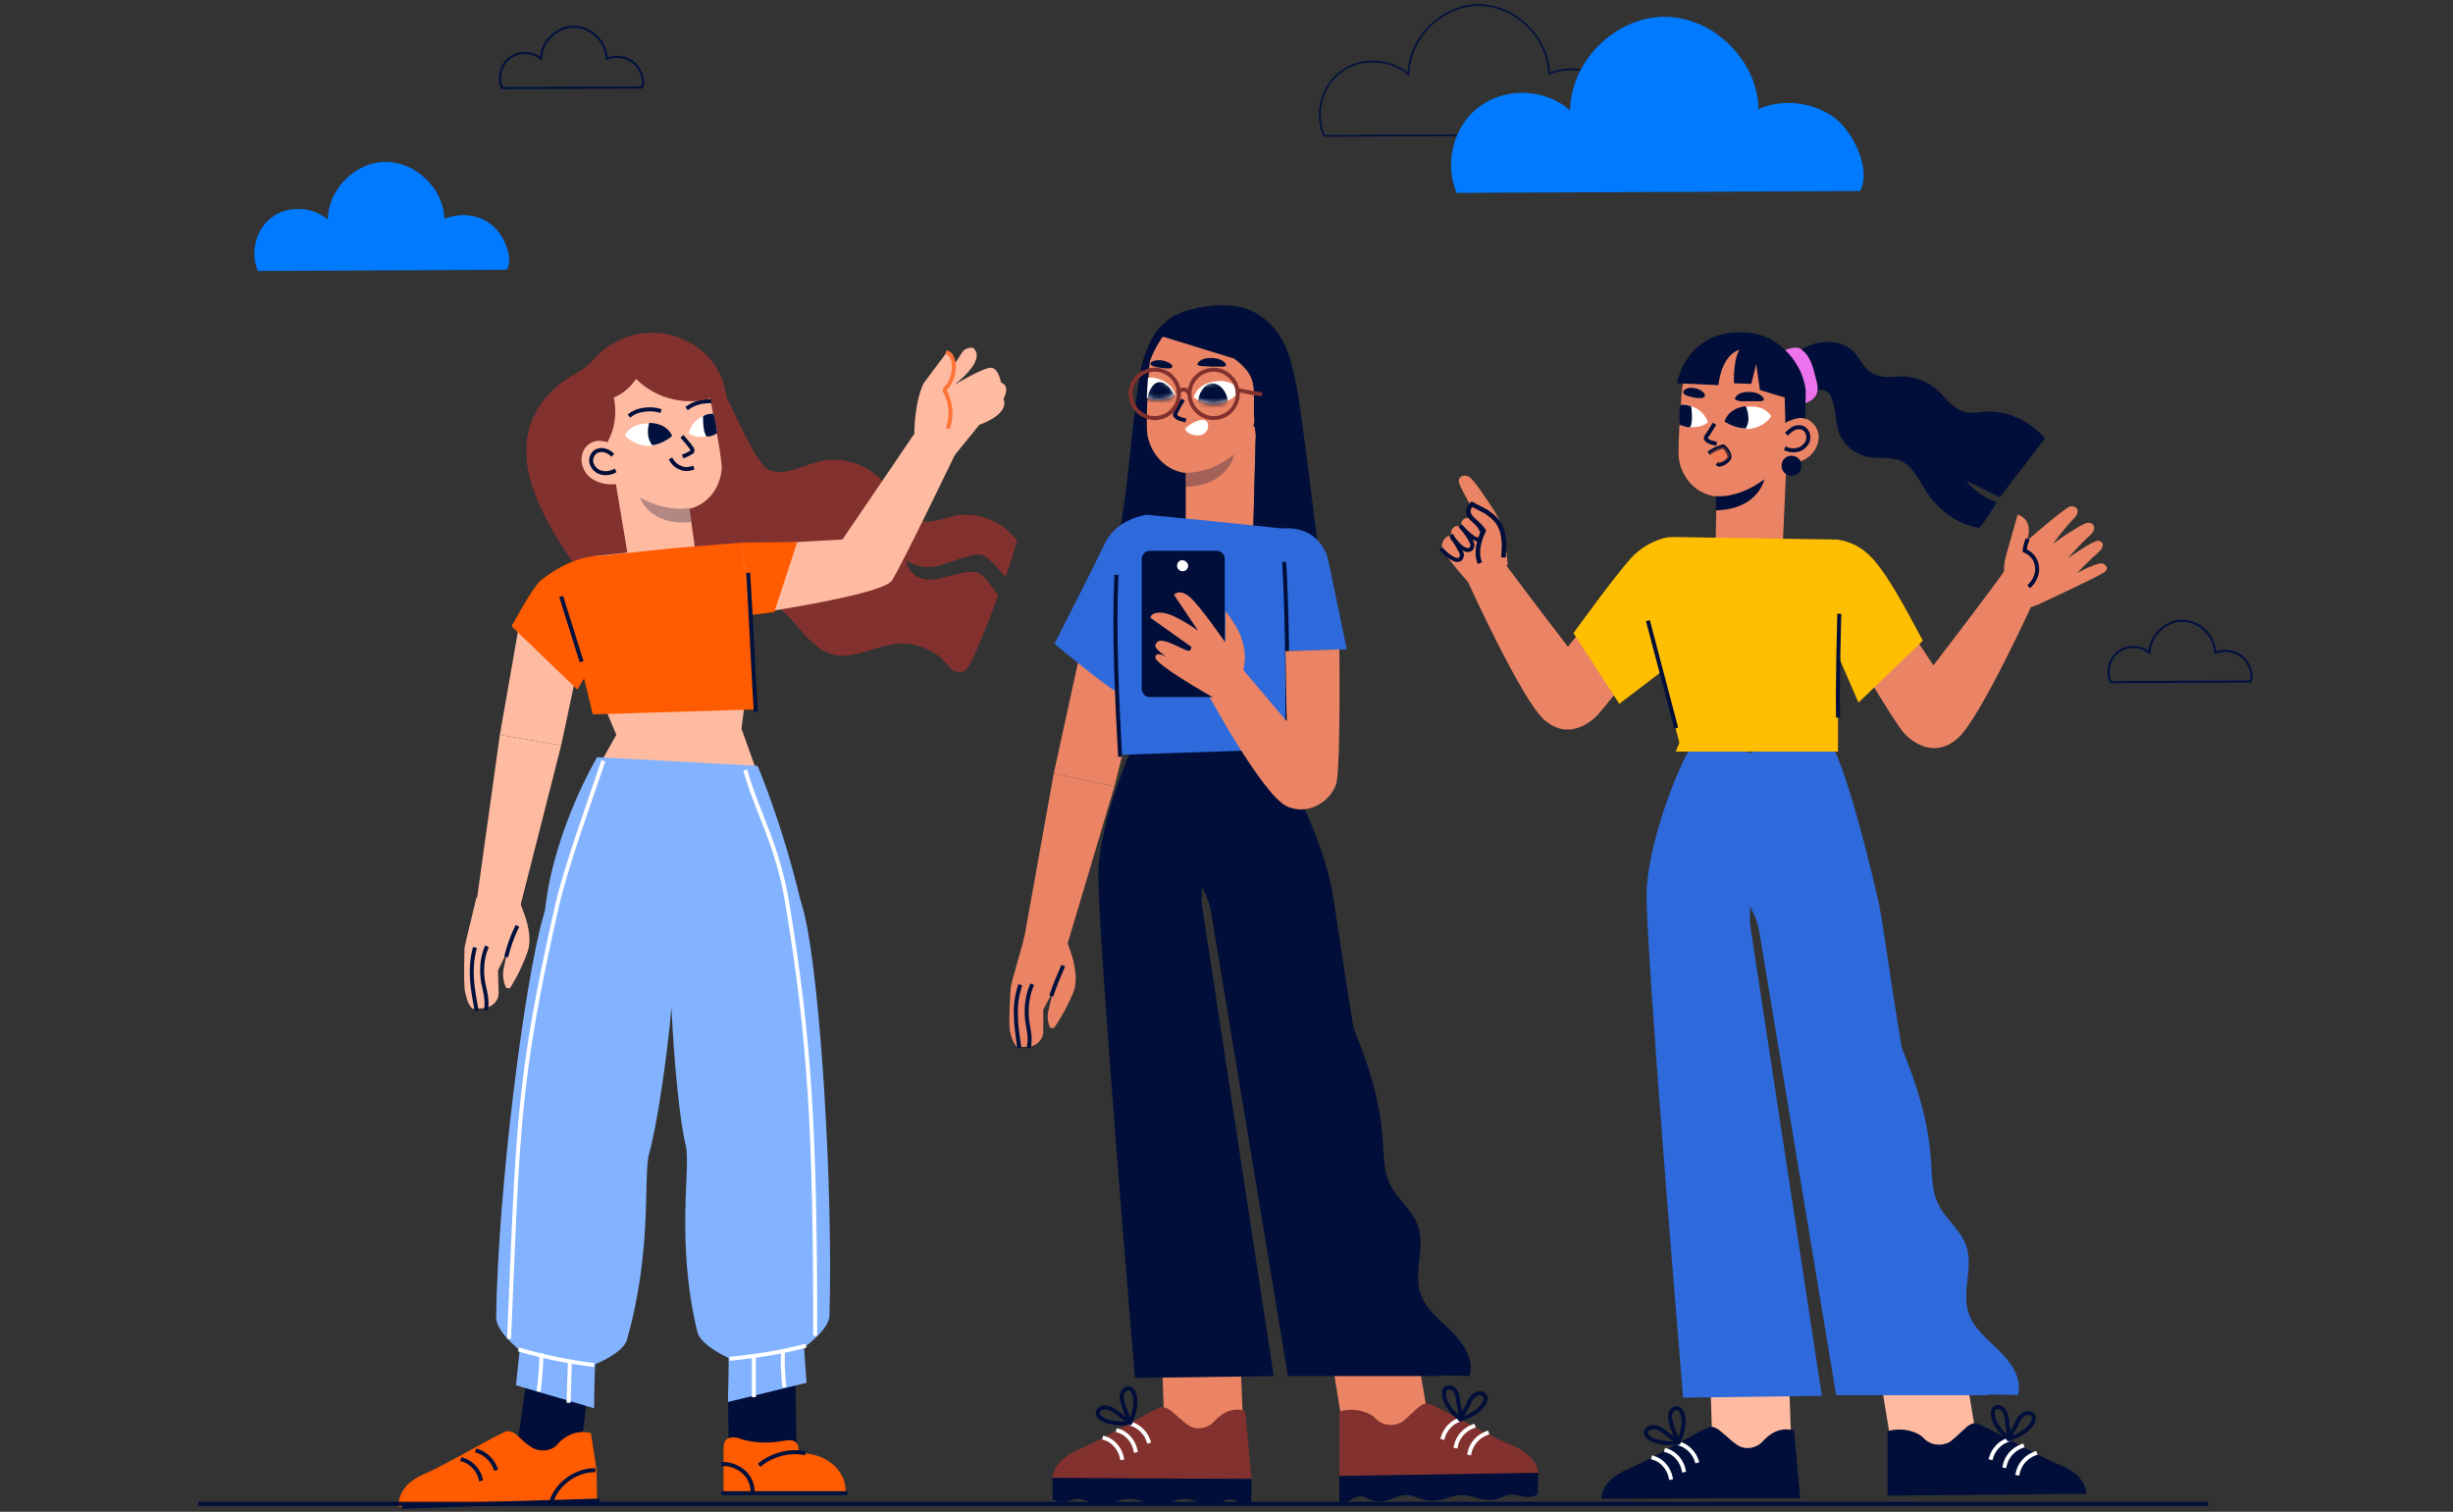 <svg width="490" height="302" viewBox="0 0 490 302" fill="none" xmlns="http://www.w3.org/2000/svg">
<rect x="0" y="0" width="490" height="302" fill="#333333" stroke="none"/>
<path d="M264.507 27.135C262.526 22.676 264.012 17.102 267.972 14.254C271.808 11.405 277.749 11.652 281.337 14.873C281.461 7.565 288.02 1 295.322 1C302.624 1 309.307 7.441 309.43 14.749C312.896 13.263 317.227 13.634 320.321 15.74C323.415 17.846 326.261 23.791 324.405 26.888L264.507 27.135Z" stroke="#00113E" stroke-width="0.337" stroke-miterlimit="10" stroke-linecap="round" stroke-linejoin="round"/>
<path d="M421.579 136.261C420.712 134.155 421.331 131.554 423.188 130.191C425.044 128.829 427.767 128.953 429.375 130.439C429.375 127.095 432.469 123.998 435.935 123.998C439.276 123.998 442.494 126.971 442.494 130.439C444.103 129.696 446.083 129.944 447.568 130.934C449.053 131.925 450.29 134.65 449.548 136.137L421.579 136.261Z" stroke="#00113E" stroke-width="0.422" stroke-miterlimit="10" stroke-linecap="round" stroke-linejoin="round"/>
<path d="M100.271 17.599C99.404 15.493 100.023 12.892 101.879 11.529C103.736 10.167 106.458 10.29 108.067 11.777C108.067 8.433 111.161 5.336 114.626 5.336C117.968 5.336 121.186 8.309 121.186 11.777C122.794 11.034 124.775 11.281 126.26 12.272C127.745 13.263 128.982 15.988 128.24 17.475L100.271 17.599Z" stroke="#00113E" stroke-width="0.422" stroke-miterlimit="10" stroke-linecap="round" stroke-linejoin="round"/>
<path d="M290.991 38.532C288.392 32.587 290.372 24.907 295.694 21.191C300.891 17.352 308.812 17.723 313.638 22.058C313.762 12.273 322.549 3.479 332.326 3.355C342.102 3.231 351.137 12.025 351.26 21.811C355.963 19.705 361.656 20.324 365.988 23.173C370.195 26.022 373.908 33.949 371.557 38.161L290.991 38.532Z" fill="#007AFF"/>
<path d="M51.51 54.138C49.901 50.422 51.138 45.715 54.356 43.362C57.574 41.008 62.4 41.256 65.494 43.857C65.494 37.788 71.063 32.338 77.004 32.338C83.068 32.338 88.637 37.664 88.76 43.733C91.607 42.495 95.196 42.742 97.795 44.6C100.394 46.335 102.745 51.289 101.26 53.89L51.51 54.138Z" fill="#007AFF"/>
<path d="M212.6 186.697C212.6 187.193 216.065 193.758 214.456 198.093C212.724 202.428 210.496 205.401 210.496 205.401L209.753 205.277C209.258 204.162 209.135 202.8 209.506 201.561L210.372 197.969L208.392 201.685V205.896C208.392 205.896 208.392 206.144 208.392 206.392C208.145 208.002 206.783 209.117 205.174 209.117H203.194C203.194 209.117 202.328 208.745 201.709 205.772C201.462 204.41 201.833 197.102 201.957 196.854C201.957 196.606 204.679 187.193 204.679 186.945C204.679 186.697 212.6 186.697 212.6 186.697Z" fill="#EA8464"/>
<path d="M205.545 208.991C205.916 207.257 205.421 205.523 205.173 203.789C204.926 201.436 205.174 199.082 206.04 196.977" stroke="#00113E" stroke-width="0.799" stroke-miterlimit="10" stroke-linecap="square" stroke-linejoin="round"/>
<path d="M203.566 208.993C203.319 207.011 202.947 205.029 202.947 203.047C202.824 201.065 203.071 199.083 203.69 197.102" stroke="#00113E" stroke-width="0.799" stroke-miterlimit="10" stroke-linecap="square" stroke-linejoin="round"/>
<path d="M210.125 198.588C210.744 196.73 211.487 194.996 212.229 193.262" stroke="#00113E" stroke-width="0.799" stroke-miterlimit="10" stroke-linecap="square" stroke-linejoin="round"/>
<path d="M222.625 157.092L210.497 154.491L215.694 130.709L228.689 132.815L222.625 157.092Z" fill="#EA8464"/>
<path d="M212.724 190.289L204.308 188.927L210.496 154.492L222.624 157.093L212.724 190.289Z" fill="#EA8464"/>
<path d="M247.376 261.139L231.782 261.386L232.649 287.274L248.366 286.035L247.376 261.139Z" fill="#EA8464"/>
<path d="M242.549 283.931C243.663 282.692 245.766 280.958 248.737 281.825L249.974 295.326L210.248 295.45C210.248 295.45 210.001 291.858 215.57 289.505C221.263 287.151 231.039 280.958 232.277 281.082C233.515 281.206 234.257 282.197 235.371 283.064C235.742 283.435 236.608 284.179 237.351 284.674C238.96 285.789 241.187 285.417 242.549 283.931Z" fill="#83312E"/>
<path d="M225.965 284.426C227.574 284.921 228.935 286.284 229.43 287.894" stroke="white" stroke-width="0.799" stroke-miterlimit="10" stroke-linecap="square" stroke-linejoin="round"/>
<path d="M223.366 285.789C225.099 286.285 226.46 287.895 226.831 289.753" stroke="white" stroke-width="0.799" stroke-miterlimit="10" stroke-linecap="square" stroke-linejoin="round"/>
<path d="M220.644 287.273C222.377 287.769 223.738 289.379 224.109 291.237" stroke="white" stroke-width="0.799" stroke-miterlimit="10" stroke-linecap="square" stroke-linejoin="round"/>
<path d="M210.249 299.536C212.476 300.651 213.714 299.536 215.075 299.413C216.56 299.289 218.169 300.527 219.654 300.527C222.129 300.527 223.491 299.536 225.347 299.413C228.07 299.413 229.183 300.651 231.906 300.527C234.01 300.403 234.629 299.413 236.733 299.413C238.218 299.413 239.95 300.527 241.683 300.527C244.405 300.527 244.034 299.66 245.519 299.536C247.252 299.413 247.623 300.899 249.975 300.651V295.449L210.249 295.201V299.536Z" fill="#000E39"/>
<path d="M225.842 284.178C224.852 284.302 224.233 284.426 223.243 284.302C222.006 284.178 220.768 283.931 219.778 283.187C219.53 282.94 219.159 282.568 219.283 282.197C219.283 281.701 219.778 281.329 220.273 281.206C220.768 281.082 221.263 281.206 221.758 281.329C222.253 281.577 222.624 281.825 223.119 282.197C223.986 282.816 224.852 283.559 225.842 284.178Z" stroke="#000E39" stroke-width="0.799" stroke-miterlimit="10" stroke-linecap="square" stroke-linejoin="round"/>
<path d="M225.718 284.303C226.09 283.435 226.337 282.816 226.585 281.825C226.832 280.587 226.956 279.348 226.461 278.233C226.337 277.862 226.09 277.49 225.595 277.366C225.1 277.242 224.605 277.614 224.357 277.985C224.11 278.481 223.986 278.976 224.11 279.472C224.233 279.967 224.357 280.463 224.481 280.958C224.976 282.073 225.347 283.188 225.718 284.303Z" stroke="#000E39" stroke-width="0.799" stroke-miterlimit="10" stroke-linecap="square" stroke-linejoin="round"/>
<path d="M263.836 258.165L280.791 256.803L285.865 286.654L268.539 286.902L263.836 258.165Z" fill="#EA8464"/>
<path d="M274.727 283.311C273.613 282.072 270.519 281.081 267.549 281.948V294.83L307.275 294.458C307.275 294.458 307.522 290.866 301.83 288.637C296.137 286.283 286.236 280.214 284.999 280.338C283.761 280.462 283.018 281.453 281.905 282.444C281.533 282.815 280.667 283.558 280.048 284.054C278.316 285.045 276.088 284.797 274.727 283.311Z" fill="#83312E"/>
<path d="M291.682 283.559C290.073 284.054 288.711 285.417 288.216 287.151" stroke="white" stroke-width="0.799" stroke-miterlimit="10" stroke-linecap="square" stroke-linejoin="round"/>
<path d="M294.281 284.92C292.548 285.539 291.187 287.026 290.815 288.884" stroke="white" stroke-width="0.799" stroke-miterlimit="10" stroke-linecap="square" stroke-linejoin="round"/>
<path d="M297.002 286.283C295.27 286.903 293.908 288.389 293.537 290.247" stroke="white" stroke-width="0.799" stroke-miterlimit="10" stroke-linecap="square" stroke-linejoin="round"/>
<path d="M307.151 298.544C304.923 299.659 303.686 298.668 302.325 298.544C300.839 298.42 299.231 299.659 297.869 299.659C295.394 299.659 294.033 298.668 292.176 298.668C289.454 298.668 288.34 300.031 285.617 299.783C283.513 299.659 282.895 298.668 280.791 298.668C279.306 298.668 277.573 299.907 275.841 299.907C273.118 299.907 273.489 299.04 272.004 298.916C270.271 298.792 270.024 300.278 267.549 300.031V294.828L307.275 294.209L307.151 298.544Z" fill="#000E39"/>
<path d="M291.681 283.558C292.547 283.186 293.166 283.062 294.033 282.567C295.146 281.947 296.136 281.08 296.631 279.965C296.755 279.594 296.879 279.222 296.631 278.851C296.384 278.355 295.765 278.231 295.27 278.355C294.775 278.479 294.28 278.851 294.033 279.222C293.661 279.594 293.414 280.089 293.29 280.585C292.795 281.452 292.176 282.443 291.681 283.558Z" stroke="#000E39" stroke-width="0.799" stroke-miterlimit="10" stroke-linecap="square" stroke-linejoin="round"/>
<path d="M291.804 283.557C291.062 282.937 290.567 282.566 289.948 281.823C289.205 280.832 288.463 279.717 288.463 278.478C288.463 278.107 288.463 277.611 288.834 277.363C289.205 276.992 289.824 277.116 290.195 277.363C290.567 277.611 290.938 278.107 291.062 278.602C291.186 279.098 291.309 279.593 291.309 280.088C291.557 281.203 291.681 282.318 291.804 283.557Z" stroke="#000E39" stroke-width="0.799" stroke-miterlimit="10" stroke-linecap="square" stroke-linejoin="round"/>
<path d="M236.237 62.336C235 62.956 234.628 62.708 232.524 64.566C230.916 65.928 229.802 68.034 228.812 70.511C226.955 74.971 225.842 91.568 224.728 99.372C223.243 109.033 223.861 107.175 223.243 111.511L241.559 109.033L243.91 63.08C243.168 62.46 236.98 61.841 236.237 62.336Z" fill="#000E39"/>
<path d="M236.856 94.417V106.308L232.153 123.773L250.346 106.308L250.841 86.613L236.856 94.417Z" fill="#EA8464"/>
<path d="M229.678 72.245C229.554 72.492 228.812 84.012 229.183 86.737C229.554 89.462 231.906 94.045 237.227 94.54C243.663 95.036 251.336 87.108 251.336 87.108V69.148C251.336 69.148 247.87 62.707 240.321 62.707C232.648 62.707 229.678 72.245 229.678 72.245Z" fill="#EA8464"/>
<path d="M229.308 75.465C229.308 75.465 230.05 75.341 230.545 75.465C234.258 76.208 234.753 78.81 234.753 78.81C234.753 78.81 233.392 80.296 230.298 79.8C229.679 79.677 229.555 79.677 229.06 79.429L229.308 75.465Z" fill="white"/>
<path d="M239.209 72.865C239.086 72.617 239.333 72.369 239.828 71.997C240.323 71.626 241.189 71.502 242.056 71.502C242.922 71.502 243.788 71.75 244.283 72.121C244.778 72.493 245.026 72.865 244.902 72.988C244.778 73.236 244.407 73.236 243.912 73.236C243.417 73.236 242.798 73.236 241.932 73.236C240.694 73.112 239.457 73.236 239.209 72.865Z" fill="#000E39"/>
<path d="M236.115 80.174C235.62 80.917 235.249 81.66 234.878 82.403C234.754 82.651 234.63 82.899 234.754 83.023C234.878 83.147 235.001 83.27 235.125 83.394C235.496 83.642 235.991 83.766 236.486 83.89" stroke="#000E39" stroke-width="0.799" stroke-miterlimit="10" stroke-linecap="square" stroke-linejoin="round"/>
<path opacity="0.3" d="M246.509 90.824C246.509 90.824 245.519 96.894 236.856 97.265V94.416C238.589 94.54 242.549 93.921 246.509 90.824Z" fill="#000E39"/>
<path d="M229.803 72.74C229.803 72.492 229.926 72.244 230.422 72.121C230.793 71.997 231.412 71.873 232.154 71.997C232.773 72.121 233.392 72.368 233.763 72.616C234.134 72.864 234.258 73.235 234.134 73.359C233.887 73.731 233.02 73.607 231.907 73.483C230.917 73.359 229.926 73.111 229.803 72.74Z" fill="#000E39"/>
<path d="M247.623 77.943C247.623 77.943 246.262 75.59 242.549 76.209C238.836 76.829 238.465 79.43 238.465 79.43C238.465 79.43 241.064 81.164 243.663 80.545C246.757 79.925 247.623 77.943 247.623 77.943Z" fill="white"/>
<mask id="mask0_175_83893" style="mask-type:luminance" maskUnits="userSpaceOnUse" x="238" y="76" width="10" height="5">
<path d="M247.623 77.943C247.623 77.943 246.262 75.59 242.549 76.209C238.836 76.829 238.465 79.43 238.465 79.43C238.465 79.43 241.064 81.164 243.663 80.545C246.757 79.925 247.623 77.943 247.623 77.943Z" fill="white"/>
</mask>
<g mask="url(#mask0_175_83893)">
<path d="M245.271 80.296C245.271 81.906 243.91 83.269 242.301 83.269C240.692 83.269 239.331 81.906 239.331 80.296C239.331 78.686 240.568 76.58 242.177 76.58C243.91 76.58 245.271 78.686 245.271 80.296Z" fill="#000E39"/>
</g>
<mask id="mask1_175_83893" style="mask-type:luminance" maskUnits="userSpaceOnUse" x="229" y="75" width="6" height="5">
<path d="M229.308 75.465C229.308 75.465 230.05 75.341 230.545 75.465C234.258 76.208 234.753 78.81 234.753 78.81C234.753 78.81 233.392 80.296 230.298 79.8C229.679 79.677 229.555 79.677 229.06 79.429L229.308 75.465Z" fill="white"/>
</mask>
<g mask="url(#mask1_175_83893)">
<path d="M235 80.543C235 82.154 233.639 83.516 232.03 83.516C230.421 83.516 229.06 82.154 229.06 80.543C229.06 78.933 230.05 76.332 231.659 76.332C233.268 76.332 235 78.933 235 80.543Z" fill="#000E39"/>
</g>
<path d="M249.728 80.669C249.852 79.306 251.956 78.315 253.441 78.315C254.802 78.191 256.287 79.182 256.782 80.421C257.401 81.659 257.153 83.27 256.535 84.508C255.792 85.747 254.554 86.614 253.193 87.11C251.832 87.605 250.347 87.605 248.985 87.357L249.728 80.669Z" fill="#EA8464"/>
<path d="M250.966 81.411C251.337 81.04 251.832 80.668 252.327 80.42C252.822 80.172 253.441 80.172 253.936 80.42C254.802 80.792 255.297 81.783 255.173 82.65C255.05 83.517 254.431 84.384 253.564 84.755C252.698 85.127 251.708 85.127 250.842 84.879" stroke="#000E39" stroke-width="0.799" stroke-miterlimit="10" stroke-linecap="square" stroke-linejoin="round"/>
<path d="M236.733 85.622C237.476 84.879 238.342 84.384 239.332 84.012C239.827 83.888 240.322 83.764 240.817 84.012C241.065 84.136 241.312 84.508 241.312 84.879C241.436 85.746 240.817 86.613 240.075 86.861C239.332 87.109 238.342 86.985 237.6 86.613C237.105 86.366 236.733 85.87 236.733 85.622Z" fill="white"/>
<path d="M232.03 67.166C232.03 67.166 233.639 63.946 236.238 62.335C236.238 62.335 245.025 59.115 250.965 62.583C256.905 66.051 257.895 72.244 258.886 76.58C259.876 80.915 263.465 111.014 263.465 111.014L250.346 105.44L250.841 86.984C249.604 78.561 252.45 75.96 246.51 71.625L232.03 67.166Z" fill="#000E39"/>
<path d="M235.495 78.684C235.495 81.409 233.267 83.515 230.668 83.515C227.946 83.515 225.842 81.285 225.842 78.684C225.842 75.959 228.069 73.853 230.668 73.853C233.391 73.853 235.495 76.083 235.495 78.684Z" stroke="#83312E" stroke-width="0.799" stroke-miterlimit="10" stroke-linecap="square" stroke-linejoin="round"/>
<path d="M247.252 78.684C247.252 81.409 245.025 83.515 242.426 83.515C239.827 83.515 237.599 81.285 237.599 78.684C237.599 75.959 239.827 73.853 242.426 73.853C245.025 73.853 247.252 76.083 247.252 78.684Z" stroke="#83312E" stroke-width="0.799" stroke-miterlimit="10" stroke-linecap="square" stroke-linejoin="round"/>
<path d="M235.495 78.314C235.742 77.942 236.113 77.818 236.485 77.818C236.856 77.818 237.227 78.066 237.351 78.314" stroke="#83312E" stroke-width="0.799" stroke-miterlimit="10" stroke-linecap="square" stroke-linejoin="round"/>
<path d="M247.252 77.941C248.985 78.189 249.975 78.561 251.707 78.685" stroke="#83312E" stroke-width="0.799" stroke-miterlimit="10" stroke-linecap="square" stroke-linejoin="round"/>
<path d="M290.072 266.093C287.721 263.74 284.874 261.634 283.76 258.413C282.275 254.078 284.75 249.247 283.265 244.912C282.152 241.692 278.934 239.462 277.573 236.365C276.335 233.764 276.459 230.792 276.211 227.819C275.716 220.015 273.365 212.583 270.395 205.399C268.043 191.403 266.558 179.883 265.816 176.539C262.845 163.409 254.183 148.669 251.46 144.829C251.089 144.21 250.346 143.962 249.604 144.21L240.445 146.316C240.198 146.44 239.95 146.44 239.579 146.316L230.421 144.21C229.679 144.086 229.06 144.334 228.565 144.829C225.842 148.669 219.531 164.772 219.407 174.557C219.283 186.696 226.708 275.259 226.708 275.259L254.43 274.887L240.198 181.493C240.074 180.626 239.95 179.883 240.074 179.016V177.034C240.074 177.034 240.074 177.034 240.074 177.158C240.817 178.521 241.436 179.883 241.807 181.493L257.276 274.887H287.597C287.597 274.887 287.597 274.887 287.597 274.764C289.577 274.764 291.557 274.764 293.537 274.887C294.527 271.667 292.423 268.446 290.072 266.093Z" fill="#000E39"/>
<path d="M269.033 129.717L265.32 111.88C265.32 111.88 264.083 104.944 256.038 105.563L239.455 103.829L229.059 102.838C229.059 102.838 223.119 103.457 220.644 108.66C218.169 113.862 210.62 128.602 210.62 128.602C210.62 128.602 222.129 138.139 223.119 138.139C223.49 144.828 223.862 150.774 223.862 150.774L257.152 149.659L256.781 130.088L269.033 129.717Z" fill="#2E6ADB"/>
<path d="M223.738 150.774C223.12 139.874 222.501 126.125 222.996 115.225" stroke="#000E39" stroke-width="0.799" stroke-miterlimit="10" stroke-linecap="square" stroke-linejoin="round"/>
<path d="M257.152 144.21C257.276 136.283 257.029 120.181 256.534 112.625" stroke="#000E39" stroke-width="0.799" stroke-miterlimit="10" stroke-linecap="square" stroke-linejoin="round"/>
<path d="M256.781 130.09L267.548 129.719C267.548 129.719 267.796 150.776 267.053 155.978C266.558 159.199 261.979 163.286 257.029 161.057C252.079 158.703 240.94 138.018 240.94 138.018L247.5 132.815L257.029 144.087L256.781 130.09Z" fill="#EA8464"/>
<path d="M243.044 139.255H229.678C228.812 139.255 228.069 138.512 228.069 137.645V111.634C228.069 110.767 228.812 110.023 229.678 110.023H243.044C243.91 110.023 244.653 110.767 244.653 111.634V137.645C244.777 138.512 244.034 139.255 243.044 139.255Z" fill="#000E39"/>
<path d="M244.777 122.162C244.777 122.162 245.272 122.41 246.881 125.135C248.49 127.86 248.985 130.709 248.49 133.186C247.995 135.663 246.881 139.379 246.881 139.379H242.426C242.426 139.379 230.793 132.814 230.793 131.328C230.793 129.965 233.02 131.204 233.02 131.204C233.02 131.204 230.669 129.718 230.793 128.975C230.793 128.603 231.164 127.984 231.907 127.984C233.392 127.984 235.991 129.594 237.228 129.965C237.971 130.213 237.971 129.222 237.971 129.222L229.803 123.401C229.803 123.401 229.803 122.162 232.278 122.41C234.753 122.657 239.332 126.002 239.332 126.002L234.506 118.818C234.506 118.818 235.619 117.455 237.723 119.313C239.827 121.171 244.777 128.355 244.777 128.355V122.162Z" fill="#EA8464"/>
<path d="M237.351 112.996C237.351 113.615 236.856 114.11 236.237 114.11C235.619 114.11 235.124 113.615 235.124 112.996C235.124 112.376 235.619 111.881 236.237 111.881C236.856 112.005 237.351 112.5 237.351 112.996Z" fill="white"/>
<path d="M357.005 265.08L341.288 265.328L342.154 291.216L357.871 289.977L357.005 265.08Z" fill="#FFBBA1"/>
<path d="M352.178 287.872C353.292 286.634 355.395 284.899 358.366 285.767L359.603 299.268L319.877 299.392C319.877 299.392 319.63 295.8 325.199 293.446C330.892 291.093 340.668 284.899 341.906 285.023C343.143 285.147 343.886 286.138 345 287.005C345.371 287.377 346.237 288.12 346.98 288.615C348.589 289.73 350.816 289.359 352.178 287.872Z" fill="#000E39"/>
<path d="M335.471 288.367C337.08 288.863 338.441 290.225 338.936 291.835" stroke="white" stroke-width="0.799" stroke-miterlimit="10" stroke-linecap="square" stroke-linejoin="round"/>
<path d="M332.872 289.73C334.604 290.226 335.966 291.836 336.337 293.694" stroke="white" stroke-width="0.799" stroke-miterlimit="10" stroke-linecap="square" stroke-linejoin="round"/>
<path d="M330.273 291.215C332.006 291.71 333.367 293.321 333.738 295.179" stroke="white" stroke-width="0.799" stroke-miterlimit="10" stroke-linecap="square" stroke-linejoin="round"/>
<path d="M335.346 288.118C334.356 288.242 333.737 288.366 332.747 288.242C331.509 288.118 330.272 287.87 329.282 287.127C329.034 286.879 328.663 286.508 328.787 286.136C328.787 285.641 329.282 285.269 329.777 285.145C330.272 285.021 330.767 285.145 331.262 285.269C331.757 285.517 332.128 285.764 332.623 286.136C333.49 286.879 334.48 287.498 335.346 288.118Z" stroke="#000E39" stroke-width="0.799" stroke-miterlimit="10" stroke-linecap="square" stroke-linejoin="round"/>
<path d="M335.222 288.244C335.593 287.377 335.841 286.758 336.088 285.767C336.336 284.528 336.459 283.289 335.964 282.175C335.841 281.803 335.593 281.431 335.098 281.307C334.603 281.184 334.108 281.555 333.861 281.927C333.613 282.422 333.489 282.918 333.613 283.413C333.737 283.909 333.861 284.404 333.984 284.9C334.479 286.138 334.851 287.129 335.222 288.244Z" stroke="#000E39" stroke-width="0.799" stroke-miterlimit="10" stroke-linecap="square" stroke-linejoin="round"/>
<path d="M373.463 262.107L390.418 260.744L395.368 290.596L378.166 290.843L373.463 262.107Z" fill="#FFBBA1"/>
<path d="M384.23 287.252C383.116 286.013 380.022 285.022 377.052 285.889V298.771L416.778 298.4C416.778 298.4 417.026 294.808 411.333 292.578C405.64 290.225 395.74 284.155 394.502 284.279C393.264 284.403 392.522 285.394 391.408 286.385C391.037 286.757 390.17 287.5 389.552 287.995C387.819 288.986 385.591 288.738 384.23 287.252Z" fill="#000E39"/>
<path d="M401.185 287.621C399.577 288.117 398.215 289.479 397.72 291.213" stroke="white" stroke-width="0.799" stroke-miterlimit="10" stroke-linecap="square" stroke-linejoin="round"/>
<path d="M403.908 288.861C402.175 289.481 400.814 290.967 400.442 292.825" stroke="white" stroke-width="0.799" stroke-miterlimit="10" stroke-linecap="square" stroke-linejoin="round"/>
<path d="M406.506 290.348C404.774 290.967 403.412 292.453 403.041 294.311" stroke="white" stroke-width="0.799" stroke-miterlimit="10" stroke-linecap="square" stroke-linejoin="round"/>
<path d="M401.185 287.499C402.051 287.127 402.67 287.003 403.536 286.508C404.65 285.889 405.64 285.022 406.135 283.907C406.259 283.535 406.382 283.164 406.135 282.792C405.887 282.297 405.269 282.173 404.774 282.297C404.279 282.42 403.783 282.792 403.536 283.164C403.165 283.535 402.917 284.031 402.793 284.526C402.298 285.393 401.803 286.384 401.185 287.499Z" stroke="#000E39" stroke-width="0.799" stroke-miterlimit="10" stroke-linecap="square" stroke-linejoin="round"/>
<path d="M401.431 287.498C400.688 286.879 400.193 286.507 399.574 285.764C398.832 284.773 398.089 283.658 398.089 282.42C398.089 282.048 398.089 281.553 398.461 281.305C398.832 280.933 399.451 281.057 399.822 281.305C400.193 281.553 400.565 282.048 400.688 282.543C400.812 283.039 400.936 283.534 400.936 284.03C401.06 285.145 401.307 286.259 401.431 287.498Z" stroke="#000E39" stroke-width="0.799" stroke-miterlimit="10" stroke-linecap="square" stroke-linejoin="round"/>
<path d="M399.575 270.034C397.224 267.68 394.378 265.575 393.264 262.354C391.779 258.019 394.254 253.188 392.769 248.853C391.655 245.633 388.437 243.403 387.076 240.306C385.838 237.705 385.962 234.732 385.715 231.76C385.22 223.956 382.868 216.524 379.898 209.34C377.547 195.343 376.062 183.824 375.319 180.48C372.349 167.35 368.017 151.495 365.295 147.779C364.923 147.16 359.849 148.027 359.107 148.151L349.949 150.257C349.701 150.381 349.454 150.381 349.083 150.257L339.925 148.151C339.182 148.027 338.563 148.275 338.068 148.77C335.346 152.61 329.034 168.713 328.91 178.498C328.786 190.637 336.212 279.2 336.212 279.2L363.933 278.828L349.701 185.434C349.578 184.567 349.454 183.824 349.578 182.957V180.975C349.578 180.975 349.578 180.975 349.578 181.099C350.32 182.462 350.939 183.824 351.31 185.434L366.78 278.704H397.1C397.1 278.704 397.1 278.704 397.1 278.581C399.08 278.581 401.061 278.58 403.041 278.704C404.031 275.608 401.927 272.387 399.575 270.034Z" fill="#2E6ADB"/>
<path d="M370.368 70.364C371.605 71.727 372.472 73.832 374.081 74.576C375.937 75.567 377.546 75.319 379.526 75.195C382.125 75.071 384.847 76.062 386.827 77.796C388.684 79.406 390.045 81.636 392.397 82.255C393.758 82.627 395.119 82.379 396.481 82.255C401.06 81.884 405.639 84.237 408.485 87.581L399.451 99.349C397.223 98.234 394.995 97.119 392.768 96.004C394.129 97.862 396.728 99.72 398.832 100.339C398.832 100.339 396.728 104.055 395.367 105.418C391.283 104.922 387.323 101.95 384.971 98.481C383.486 96.252 382.372 93.403 379.897 92.164C377.917 91.174 375.442 91.669 373.214 91.297C370.615 90.802 368.388 88.944 367.398 86.591C366.655 84.733 366.655 80.15 365.418 78.663C363.932 76.805 361.21 78.911 358.858 78.539V70.612C361.952 67.763 367.645 67.391 370.368 70.364Z" fill="#000E39"/>
<path d="M342.895 99.224L342.648 110.867L356.014 111.239L356.88 91.668L342.895 99.224Z" fill="#EA8464"/>
<path d="M336.089 77.052C335.965 77.3 335.098 88.695 335.346 91.42C335.594 94.145 337.821 98.728 343.143 99.224C349.454 99.843 357.251 92.163 357.251 92.163L357.622 74.451C357.622 74.451 354.405 68.01 346.732 67.886C339.182 67.762 336.089 77.052 336.089 77.052Z" fill="#EA8464"/>
<path d="M335.718 80.893C335.718 80.893 336.46 80.769 336.955 80.893C340.544 81.636 341.163 84.361 341.163 84.361C341.163 84.361 339.801 85.724 336.831 85.228C336.213 85.104 336.089 84.981 335.594 84.857L335.718 80.893Z" fill="white"/>
<path d="M346.608 79.777C346.484 79.53 346.732 79.158 347.227 78.787C347.722 78.415 348.588 78.291 349.455 78.291C350.321 78.291 351.187 78.539 351.682 78.91C352.177 79.282 352.425 79.653 352.301 79.901C352.177 80.149 351.806 80.149 351.311 80.149C350.816 80.149 350.197 80.149 349.455 80.149C348.712 80.149 348.093 80.149 347.598 80.149C347.103 80.025 346.732 79.901 346.608 79.777Z" fill="#000E39"/>
<path d="M342.276 84.981C341.781 85.724 341.41 86.467 340.915 87.086C340.791 87.334 340.667 87.458 340.791 87.706C340.915 87.829 341.039 87.953 341.162 88.077C341.534 88.325 342.029 88.449 342.524 88.573" stroke="#000E39" stroke-width="0.799" stroke-miterlimit="10" stroke-linecap="square" stroke-linejoin="round"/>
<path d="M355.889 85.846C356.013 84.484 358.24 83.617 359.601 83.493C360.963 83.369 362.324 84.36 362.943 85.722C363.562 86.961 363.314 88.571 362.572 89.81C361.829 91.049 360.592 91.916 359.23 92.287C357.869 92.659 356.384 92.659 355.022 92.535L355.889 85.846Z" fill="#EA8464"/>
<path d="M352.424 95.756C352.424 95.756 351.31 101.701 342.771 101.949V99.1C344.504 99.348 348.464 98.729 352.424 95.756Z" fill="#000E39"/>
<path d="M336.211 78.415C336.211 78.168 336.335 77.92 336.83 77.672C337.201 77.424 337.944 77.424 338.562 77.548C339.181 77.672 339.8 77.92 340.171 78.291C340.542 78.663 340.666 78.911 340.542 79.158C340.419 79.406 340.047 79.53 339.676 79.53C339.305 79.53 338.81 79.53 338.315 79.406C337.82 79.282 337.325 79.158 336.953 79.034C336.582 78.911 336.335 78.663 336.211 78.415Z" fill="#000E39"/>
<path d="M336.706 85.228C336.088 85.104 335.964 84.981 335.469 84.857V83.37C335.469 83.123 335.469 82.875 335.469 82.503L335.592 80.893C335.592 80.893 336.335 80.769 336.83 80.893C337.201 81.017 337.449 81.017 337.82 81.141C337.82 81.141 338.315 84.361 337.573 85.352C337.325 85.352 336.954 85.352 336.706 85.228Z" fill="#000E39"/>
<path d="M357.126 86.468C357.498 86.096 357.993 85.725 358.488 85.477C358.983 85.353 359.602 85.229 360.097 85.477C360.963 85.849 361.334 86.84 361.21 87.707C361.087 88.574 360.344 89.317 359.602 89.688C358.735 90.06 357.745 90.06 356.879 89.688" stroke="#000E39" stroke-width="0.799" stroke-miterlimit="10" stroke-linecap="square" stroke-linejoin="round"/>
<path d="M353.785 83.122C353.785 83.122 352.547 80.768 348.834 81.264C345.122 81.759 344.75 84.361 344.75 84.361C344.75 84.361 347.226 86.095 349.948 85.599C352.918 84.98 353.785 83.122 353.785 83.122Z" fill="white"/>
<path d="M348.588 81.141C348.712 81.141 348.712 81.141 348.712 81.141C348.712 81.141 349.949 83.618 348.712 85.6C346.484 85.6 344.504 84.237 344.504 84.237C344.504 84.237 344.875 81.76 348.588 81.141Z" fill="#000E39"/>
<path d="M362.819 75.938C362.324 74.08 361.953 72.099 360.715 70.612C360.344 70.241 359.973 69.869 359.601 69.621C358.735 69.25 357.745 69.498 356.755 69.869L356.136 70.117C357.126 72.842 358.24 75.567 359.23 78.292C359.601 79.159 359.849 79.902 360.096 80.769C361.087 80.397 362.2 79.902 362.695 79.035C363.314 78.044 363.067 76.929 362.819 75.938Z" fill="#ED73EE"/>
<path d="M334.974 76.558L343.266 76.929C343.266 76.929 343.761 70.984 347.474 69.869C347.474 69.869 346.236 71.479 346.36 76.558L349.825 76.682L350.815 72.718L351.558 77.92L356.508 79.407L356.632 84.485C357.993 83.618 359.354 83.246 360.592 83.618L360.716 78.168C360.221 73.09 356.384 68.383 351.558 66.896C350.568 66.648 349.33 66.401 348.216 66.401C340.048 66.029 336.088 71.479 334.974 76.558Z" fill="#000E39"/>
<path d="M355.89 93.28C356.014 94.395 357.004 95.138 358.118 95.014C359.231 94.89 359.974 93.9 359.85 92.785C359.726 91.67 358.736 90.927 357.623 91.051C356.509 91.174 355.766 92.165 355.89 93.28Z" fill="#000E39"/>
<path d="M341.657 90.308C342.4 89.813 343.266 89.441 344.132 89.193H344.256C344.256 89.193 344.38 89.193 344.38 89.317C344.875 89.689 345.122 90.184 345.37 90.68C345.37 90.804 345.494 91.051 345.494 91.175C345.494 91.547 345.246 91.794 344.999 92.042C344.627 92.414 344.132 92.662 343.637 92.785C343.514 92.785 343.39 92.909 343.266 92.785" stroke="#000E39" stroke-width="0.799" stroke-miterlimit="10" stroke-linecap="square" stroke-linejoin="round"/>
<g opacity="0.3">
<path d="M341.534 90.308C341.658 90.927 342.153 91.547 342.524 92.166C342.648 92.29 342.772 92.414 342.896 92.538C343.019 92.662 343.267 92.662 343.514 92.538C344.009 92.414 344.504 92.166 344.876 91.918C345.123 91.671 345.494 91.547 345.618 91.175C345.618 90.804 345.494 90.556 345.247 90.308C345.123 90.06 344.876 89.813 344.752 89.565C344.628 89.441 344.504 89.317 344.381 89.193C344.257 89.193 344.257 89.193 344.133 89.193C343.267 89.441 342.4 89.813 341.534 90.308Z" fill="#FF662E"/>
</g>
<path d="M299.086 110.373C299.334 111.116 313.194 129.2 313.194 129.2L328.293 110.373L333.738 124.494C333.738 124.494 321.115 140.72 319.011 142.949C316.783 145.179 312.576 147.532 308.368 143.693C303.789 139.481 293.27 116.319 293.27 116.319L299.086 110.373Z" fill="#EA8464"/>
<path d="M300.694 108.391C300.447 106.162 299.704 104.056 298.59 102.198C296.734 99.349 294.135 95.386 293.269 95.138C292.031 94.642 291.041 95.51 291.536 96.748C292.031 97.987 295.249 103.685 295.249 103.685C295.249 103.685 293.64 103.189 292.65 103.561C291.66 103.932 291.908 105.171 291.908 105.171C291.908 105.171 290.917 104.799 290.299 105.419C289.804 105.79 289.804 106.905 289.804 106.905C289.804 106.905 288.566 107.153 288.195 108.268C287.824 109.258 288.195 110.125 288.195 110.125C288.195 110.125 293.64 117.186 294.383 117.186C295.125 117.186 301.189 112.727 301.189 112.727L300.694 108.391Z" fill="#EA8464"/>
<path d="M288.072 109.877C288.691 110.497 289.309 111.116 290.052 111.488C290.299 111.611 290.547 111.735 290.918 111.859C291.166 111.859 291.537 111.859 291.784 111.611C291.908 111.364 292.032 111.116 292.032 110.868C292.032 110.621 291.908 110.373 291.784 110.125C291.289 109.134 290.547 108.019 290.052 107.152" stroke="#000E39" stroke-width="0.799" stroke-miterlimit="10" stroke-linecap="square" stroke-linejoin="round"/>
<path d="M290.174 107.526C290.793 108.145 291.412 109.012 292.154 109.507C292.402 109.631 292.649 109.755 293.021 109.879C293.268 109.879 293.64 109.879 293.887 109.631C294.011 109.384 294.135 109.136 294.135 108.888C294.135 108.64 294.011 108.393 293.887 108.145C293.392 107.154 292.773 106.287 292.031 105.42" stroke="#000E39" stroke-width="0.799" stroke-miterlimit="10" stroke-linecap="square" stroke-linejoin="round"/>
<path d="M291.907 105.294C292.526 105.914 293.516 106.905 294.259 107.4C294.506 107.524 294.754 107.648 295.125 107.772C295.372 107.772 295.744 107.772 295.991 107.524C296.115 107.276 296.239 107.028 296.239 106.781C296.239 106.533 296.115 106.285 295.991 106.038C295.496 105.047 294.877 104.18 294.135 103.312" stroke="#000E39" stroke-width="0.799" stroke-miterlimit="10" stroke-linecap="square" stroke-linejoin="round"/>
<path d="M300.322 111.363L300.446 109.258C300.446 107.895 300.322 107.152 300.075 106.161C299.58 104.551 298.837 103.56 296.857 102.197L294.011 100.711C294.011 100.711 292.278 102.073 294.258 103.808C296.238 105.542 296.362 106.037 296.362 106.037C296.362 106.037 294.382 109.629 295.62 112.478" fill="#EA8464"/>
<path d="M300.322 111.363L300.446 109.258C300.446 107.895 300.322 107.152 300.075 106.161C299.58 104.551 298.837 103.56 296.857 102.197L294.011 100.711C294.011 100.711 292.278 102.073 294.258 103.808C296.238 105.542 296.362 106.037 296.362 106.037C296.362 106.037 294.382 109.629 295.62 112.478" stroke="#000E39" stroke-width="0.913" stroke-miterlimit="10"/>
<path d="M400.318 114.086C400.071 114.83 386.21 132.914 386.21 132.914L372.473 112.229L367.151 125.234C367.151 125.234 378.289 144.309 380.517 146.663C382.745 148.892 386.952 151.246 391.16 147.406C395.739 143.195 406.259 120.032 406.259 120.032L400.318 114.086Z" fill="#EA8464"/>
<path d="M401.061 118.175C401.061 118.175 399.824 114.459 400.566 111.611C401.309 108.762 403.042 102.816 403.042 102.816C403.042 102.816 406.383 103.559 404.898 108.019C404.898 108.019 411.952 101.825 413.437 101.206C414.551 100.834 416.036 101.949 414.056 103.807C412.323 105.541 410.096 108.638 410.096 108.638C410.096 108.638 413.561 106.037 416.283 104.674C418.016 103.807 419.254 105.417 417.397 107.028C416.16 108.019 413.066 111.487 413.066 111.487C413.066 111.487 418.264 107.895 419.13 108.019C420.244 108.142 420.491 109.257 419.006 110.496C417.521 111.734 414.922 114.459 414.922 114.459C414.922 114.459 419.254 112.106 420.12 112.602C420.986 113.097 421.11 113.592 420.491 114.212C419.872 114.831 409.229 119.786 407.125 120.777L405.393 121.396L401.061 118.175Z" fill="#EA8464"/>
<path d="M404.898 108.018C404.651 108.637 404.527 109.256 404.403 109.999C405.765 110.495 406.755 111.734 406.878 113.096C407.126 114.459 406.507 115.945 405.517 116.936" stroke="#000E39" stroke-width="0.799" stroke-miterlimit="10" stroke-linecap="square" stroke-linejoin="round"/>
<path d="M366.782 107.771H366.658C366.287 107.771 366.163 107.771 366.163 107.771L334.233 107.275C333.367 107.275 332.377 107.399 331.511 107.771C330.026 108.266 327.674 109.381 325.694 111.611C322.353 115.327 314.309 126.474 314.309 126.474L323.467 140.595L331.758 134.278L335.471 148.398L334.728 150.133H365.42H367.153V130.934L371.237 140.347L384.108 127.961C383.736 127.589 377.425 114.583 373.464 110.991C370.989 108.514 368.143 107.895 366.782 107.771Z" fill="#FFBF00"/>
<path d="M329.282 124.369C331.139 131.306 332.871 138.118 334.728 145.055" stroke="#000E39" stroke-width="0.799" stroke-miterlimit="10" stroke-linecap="square" stroke-linejoin="round"/>
<path d="M367.153 142.948C367.029 136.259 367.4 123.006 367.4 123.006" stroke="#000E39" stroke-width="0.799" stroke-miterlimit="10" stroke-linecap="square" stroke-linejoin="round"/>
<path d="M187.099 113.098C190.564 112.231 194.276 110.373 196.133 110.868C197.618 111.364 199.474 113.593 200.836 115.327C201.702 112.85 202.444 110.373 203.187 108.019C200.341 104.179 195.266 102.074 190.564 103.065C188.336 103.56 186.108 104.551 183.881 104.055C180.539 103.312 179.054 99.472 176.95 96.871C173.733 92.784 168.164 90.926 163.213 92.288C159.996 93.155 156.531 95.261 153.437 93.775C151.085 92.66 146.382 81.636 145.145 79.406C144.897 77.549 144.402 75.691 143.412 73.956C141.308 70.117 137.224 67.392 132.645 66.648C128.066 65.905 123.364 67.392 120.022 70.364C118.908 71.355 118.042 72.47 116.928 73.337C115.691 74.328 114.329 74.947 113.092 75.814C108.513 78.787 105.295 83.866 105.171 89.192C105.171 89.687 105.171 90.183 105.171 90.678C105.048 100.216 116.186 116.194 120.394 118.672C124.601 121.149 129.18 123.502 134.007 123.007C137.224 122.635 140.195 121.273 143.165 120.158C146.135 119.167 149.6 118.424 152.57 119.539C158.263 121.644 160.738 129.448 166.679 130.81C170.886 131.677 174.97 128.952 179.178 128.581C183.015 128.209 187.099 129.943 189.45 133.04C189.821 133.411 190.192 133.783 190.564 134.031C192.544 134.898 193.534 133.288 194.153 131.925C196.009 127.714 197.865 123.378 199.35 118.919C198.36 117.557 197.989 116.814 196.504 115.203C193.905 112.354 187.841 116.814 184.128 115.575C181.282 114.708 181.034 111.983 181.034 111.983C182.891 113.098 184.995 113.593 187.099 113.098Z" fill="#83312E"/>
<path d="M103.19 178.746C103.19 179.242 106.903 185.683 105.418 190.018C103.933 194.353 101.829 197.45 101.829 197.45L101.086 197.326C100.591 196.211 100.344 194.848 100.591 193.61L101.334 190.018L99.478 193.858L99.601 198.069C99.601 198.069 99.601 198.317 99.601 198.564C99.478 200.175 98.116 201.289 96.507 201.413L94.527 201.537C94.527 201.537 93.537 201.289 92.918 198.193C92.547 196.83 92.795 189.522 92.795 189.275C92.795 189.027 95.146 179.489 95.146 179.365C95.27 179.118 103.19 178.746 103.19 178.746Z" fill="#FFBBA1"/>
<path d="M97.126 201.411C97.373 199.677 96.878 197.943 96.507 196.209C96.136 193.979 96.259 191.502 97.126 189.396" stroke="#00113E" stroke-width="0.799" stroke-miterlimit="10" stroke-linecap="square" stroke-linejoin="round"/>
<path d="M95.146 201.536C94.775 199.554 94.403 197.572 94.279 195.59C94.156 193.608 94.279 191.626 94.775 189.645" stroke="#00113E" stroke-width="0.799" stroke-miterlimit="10" stroke-linecap="square" stroke-linejoin="round"/>
<path d="M101.209 190.761C101.705 188.903 102.323 187.045 103.19 185.311" stroke="#00113E" stroke-width="0.799" stroke-miterlimit="10" stroke-linecap="square" stroke-linejoin="round"/>
<path d="M112.101 148.893L99.849 146.788L104.057 122.758L117.299 124.368L112.101 148.893Z" fill="#FFBBA1"/>
<path d="M103.562 182.46L95.023 181.345L99.85 146.787L112.101 148.893L103.562 182.46Z" fill="#FFBBA1"/>
<path d="M158.882 275.979L159.129 290.595L155.416 296.54H150.837L145.64 291.709L145.392 278.951L158.882 275.979Z" fill="#000E39"/>
<path d="M144.526 298.399C144.526 295.921 144.526 292.329 144.526 289.852C144.526 289.109 144.526 288.242 145.021 287.622C145.393 287.251 146.011 287.127 146.506 287.127C147.002 287.127 147.62 287.251 148.115 287.499C150.714 288.242 153.437 288.366 156.16 287.87C156.902 287.746 157.521 287.622 158.263 287.746C158.882 287.87 159.501 288.489 159.501 289.233V298.399H144.526Z" fill="#FF5B00"/>
<path d="M152.075 294.312C152.694 293.073 153.561 291.835 154.798 291.216C156.159 290.472 157.645 290.225 159.13 290.225C161.605 290.225 164.08 290.72 165.936 292.206C167.916 293.569 169.154 296.046 168.906 298.524H150.838C151.085 296.913 151.457 295.551 152.075 294.312Z" fill="#FF5B00"/>
<path d="M151.952 292.453C154.303 290.595 157.521 289.728 160.491 290.223" stroke="#00113E" stroke-width="0.799" stroke-miterlimit="10" stroke-linecap="square" stroke-linejoin="round"/>
<path d="M144.526 298.275C152.694 298.275 160.862 298.275 168.907 298.275" stroke="#00113E" stroke-width="0.799" stroke-miterlimit="10" stroke-linecap="square" stroke-linejoin="round"/>
<path d="M144.526 292.455C146.011 292.455 147.497 293.074 148.61 294.065C149.724 295.056 150.343 296.543 150.343 298.029" stroke="#00113E" stroke-width="0.799" stroke-miterlimit="10" stroke-linecap="square" stroke-linejoin="round"/>
<path d="M117.918 273.502L116.804 283.039L115.814 291.586L110.864 294.311L102.819 291.957L105.542 273.254L117.918 273.502Z" fill="#000E39"/>
<path d="M111.606 288.242C112.72 287.003 115.071 285.517 118.042 286.26L119.155 293.568L119.279 299.514L79.677 301C79.677 301 78.934 297.036 84.504 294.559C90.196 292.082 100.221 285.889 101.458 285.889C102.696 285.889 103.438 286.88 104.552 287.871C104.923 288.242 105.542 288.614 106.161 289.109C108.141 290.224 110.369 289.852 111.606 288.242Z" fill="#FF5B00"/>
<path d="M95.394 289.852C97.003 290.347 98.364 291.71 98.983 293.32" stroke="#00113E" stroke-width="0.799" stroke-miterlimit="10" stroke-linecap="square" stroke-linejoin="round"/>
<path d="M92.424 291.586C94.156 292.081 95.641 293.692 96.013 295.426" stroke="#00113E" stroke-width="0.799" stroke-miterlimit="10" stroke-linecap="square" stroke-linejoin="round"/>
<path d="M119.402 299.76C106.532 300.131 93.537 300.503 80.666 300.998" stroke="#00113E" stroke-width="0.799" stroke-miterlimit="10" stroke-linecap="square" stroke-linejoin="round"/>
<path d="M110.245 299.637C111.482 296.293 114.947 293.815 118.536 293.691" stroke="#00113E" stroke-width="0.799" stroke-miterlimit="10" stroke-linecap="square" stroke-linejoin="round"/>
<path d="M137.719 101.576L139.327 113.095L126.085 114.953L122.868 95.754L137.719 101.576Z" fill="#FFBBA1"/>
<path d="M141.678 78.91C141.802 79.158 144.03 90.306 144.154 93.031C144.277 95.756 142.545 100.587 137.471 101.702C131.283 103.064 122.62 96.375 122.62 96.375L120.021 78.787C120.021 78.787 122.496 71.974 129.922 70.983C137.471 69.992 141.678 78.91 141.678 78.91Z" fill="#FFBBA1"/>
<path d="M142.545 82.625C142.545 82.625 141.803 82.625 141.308 82.749C137.843 83.987 137.595 86.589 137.595 86.589C137.595 86.589 139.08 87.827 142.05 86.96C142.545 86.836 142.793 86.713 143.288 86.341L142.545 82.625Z" fill="white"/>
<path d="M125.961 82.874C127.322 81.759 130.045 81.511 131.654 82.007" stroke="#00113E" stroke-width="0.799" stroke-miterlimit="10" stroke-linecap="square" stroke-linejoin="round"/>
<path d="M136.481 87.455C136.976 88.074 137.595 88.694 138.09 89.437C138.214 89.561 138.338 89.808 138.338 90.056C138.338 90.18 138.09 90.428 137.967 90.428C137.595 90.676 137.1 90.923 136.729 91.047" stroke="#000E39" stroke-width="0.799" stroke-miterlimit="10" stroke-linecap="square" stroke-linejoin="round"/>
<path d="M123.239 89.934C122.991 88.572 120.64 87.952 119.279 88.076C117.917 88.2 116.68 89.315 116.308 90.677C115.937 92.04 116.308 93.526 117.175 94.641C118.041 95.756 119.402 96.375 120.764 96.623C122.125 96.87 123.61 96.747 124.971 96.375L123.239 89.934Z" fill="#FFBBA1"/>
<path opacity="0.3" d="M127.817 99.348C127.817 99.348 129.674 105.169 138.089 104.302L137.718 101.453C136.109 101.825 132.149 101.825 127.817 99.348Z" fill="#00113E"/>
<path d="M137.47 81.385C138.708 80.518 140.193 80.147 141.678 80.147" stroke="#00113E" stroke-width="0.799" stroke-miterlimit="10" stroke-linecap="square" stroke-linejoin="round"/>
<path d="M142.05 87.084C142.545 86.96 142.792 86.836 143.287 86.465L143.04 84.978C143.04 84.731 142.916 84.483 142.916 84.235L142.545 82.625C142.545 82.625 141.802 82.625 141.307 82.749C140.936 82.873 140.688 82.997 140.441 83.121C140.441 83.121 140.317 86.341 141.183 87.208C141.431 87.208 141.802 87.208 142.05 87.084Z" fill="#00113E"/>
<path d="M122.125 90.677C121.754 90.305 121.135 90.057 120.64 89.933C120.145 89.809 119.527 89.933 119.032 90.181C118.289 90.677 117.918 91.668 118.165 92.534C118.413 93.402 119.155 94.145 120.022 94.392C120.888 94.64 121.878 94.516 122.62 94.145" stroke="#000E39" stroke-width="0.799" stroke-miterlimit="10" stroke-linecap="square" stroke-linejoin="round"/>
<path d="M124.847 86.96C124.847 86.96 125.837 84.482 129.55 84.606C133.263 84.73 134.005 87.207 134.005 87.207C134.005 87.207 131.778 89.313 129.055 89.065C126.085 88.694 124.847 86.96 124.847 86.96Z" fill="white"/>
<path d="M129.799 84.482C129.675 84.482 129.675 84.482 129.675 84.482C129.675 84.482 128.809 87.084 130.294 88.942C132.521 88.694 134.254 87.084 134.254 87.084C134.254 87.084 133.511 84.606 129.799 84.482Z" fill="#00113E"/>
<path d="M138.213 93.524C137.47 93.772 136.604 93.772 135.861 93.4C135.119 93.153 134.5 92.533 134.129 91.914" stroke="#000E39" stroke-width="0.799" stroke-miterlimit="10" stroke-linecap="square" stroke-linejoin="round"/>
<path d="M135.987 124.492C136.482 124.74 175.961 119.537 178.188 115.945C180.416 112.353 191.554 89.19 191.554 89.19L183.015 86.094L168.288 107.77L139.576 109.38L135.987 124.492Z" fill="#FFBBA1"/>
<path d="M123.115 146.787L114.7 126.721L108.017 124.368C108.017 124.368 116.68 111.362 118.66 111.114L134.501 109.38L141.555 109.132C143.04 108.885 148.362 109.38 149.847 109.875V122.757C150.218 130.561 148.114 145.549 148.114 145.549L152.941 159.05L115.071 161.032L123.115 146.787Z" fill="#FFBBA1"/>
<path d="M148.114 108.389L134.501 109.503L120.392 110.99C118.289 110.99 113.586 111.485 108.017 115.944C106.284 117.431 102.2 125.11 102.2 125.11L115.318 137.745L116.68 135.515L118.412 142.699L150.837 141.708L149.723 122.881L148.114 108.389Z" fill="#FF5B00"/>
<path d="M116.061 131.8C114.823 127.712 113.462 123.625 112.224 119.537" stroke="#00113E" stroke-width="0.799" stroke-miterlimit="10" stroke-linecap="square" stroke-linejoin="round"/>
<path d="M148.114 108.389L159.252 108.266L154.673 122.262L149.723 122.882L148.114 108.389Z" fill="#FF5B00"/>
<path d="M149.476 114.832C150.095 124.741 150.342 131.925 150.961 141.835" stroke="#00113E" stroke-width="0.799" stroke-miterlimit="10" stroke-linecap="square" stroke-linejoin="round"/>
<path d="M99.107 263.222C99.478 237.334 104.8 195.963 108.512 183.081C108.636 182.586 108.76 182.214 108.884 181.719C110.616 165.74 119.279 151.248 119.279 151.248L151.332 152.982C151.332 152.982 156.159 164.254 159.748 179.241C159.995 180.232 160.367 181.223 160.614 182.338C163.832 195.344 166.431 236.962 165.688 262.85C165.564 265.699 160.614 269.167 160.614 269.167L161.109 276.227L145.392 280.067C145.392 280.067 145.64 271.521 145.516 271.273C145.516 271.273 140.07 268.796 139.328 266.194C134.873 247.739 138.09 233.123 136.977 228.787C135.739 223.833 134.625 211.942 134.13 201.289C133.264 211.199 131.16 225.319 129.675 230.398C128.437 234.733 130.417 249.473 125.22 267.681C124.477 270.282 118.908 272.512 118.908 272.512C118.784 272.759 118.661 281.306 118.661 281.306L103.067 276.723L103.81 269.663C103.933 269.787 99.107 266.071 99.107 263.222Z" fill="#83B3FF"/>
<path d="M160.614 268.92C155.912 270.159 150.961 270.902 146.135 271.397" stroke="white" stroke-width="0.799" stroke-miterlimit="10" stroke-linecap="square" stroke-linejoin="round"/>
<path d="M156.406 269.91C156.282 272.14 156.406 274.493 156.653 276.723" stroke="white" stroke-width="0.799" stroke-miterlimit="10" stroke-linecap="square" stroke-linejoin="round"/>
<path d="M150.59 271.023C150.59 273.748 150.59 275.854 150.59 278.703" stroke="white" stroke-width="0.799" stroke-miterlimit="10" stroke-linecap="square" stroke-linejoin="round"/>
<path d="M148.981 154.221C151.333 162.52 155.293 168.589 157.273 180.48C161.728 207.483 162.842 225.691 162.842 266.442" stroke="white" stroke-width="0.799" stroke-miterlimit="10" stroke-linecap="square" stroke-linejoin="round"/>
<path d="M103.933 269.662C108.636 271.025 113.462 272.016 118.289 272.635" stroke="white" stroke-width="0.799" stroke-miterlimit="10" stroke-linecap="square" stroke-linejoin="round"/>
<path d="M108.141 270.777C108.141 273.007 107.894 275.36 107.646 277.59" stroke="white" stroke-width="0.799" stroke-miterlimit="10" stroke-linecap="square" stroke-linejoin="round"/>
<path d="M113.834 272.141C113.71 274.866 113.71 276.971 113.586 279.82" stroke="white" stroke-width="0.799" stroke-miterlimit="10" stroke-linecap="square" stroke-linejoin="round"/>
<path d="M120.393 152.361C117.67 160.536 113.091 172.923 111.235 181.098C103.314 215.904 103.438 226.309 101.706 267.06" stroke="white" stroke-width="0.799" stroke-miterlimit="10" stroke-linecap="square" stroke-linejoin="round"/>
<path d="M194.401 69.496C194.401 69.496 192.916 69.125 192.049 70.611C191.059 72.097 187.223 78.167 187.223 78.167L186.356 89.439L190.688 90.925L195.638 84.856C195.638 84.856 201.702 82.874 200.465 79.653C200.465 79.653 201.95 77.052 199.97 76.433C199.97 76.433 199.475 73.584 197.99 73.46C196.505 73.336 190.564 76.928 190.564 76.928C190.564 76.928 197.247 71.974 194.401 69.496Z" fill="#FFBBA1"/>
<path d="M182.644 86.466C182.644 86.466 182.644 80.397 184.5 76.557L188.955 70.611C188.955 70.611 190.069 70.611 190.44 72.593C190.811 74.699 188.955 77.796 188.955 77.796C189.326 79.034 190.44 81.635 189.821 83.741C189.203 85.847 186.728 87.705 186.728 87.705L182.644 86.466Z" fill="#FFBBA1"/>
<path d="M189.45 85.228C190.192 82.999 189.945 80.397 188.831 78.292C188.707 78.168 188.707 78.044 188.707 77.92C188.707 77.796 188.831 77.672 188.955 77.549C190.192 76.186 190.811 74.08 190.44 72.222C190.316 71.479 189.945 70.736 189.326 70.488" stroke="#FF7439" stroke-width="0.799" stroke-miterlimit="10" stroke-linecap="square" stroke-linejoin="round"/>
<path d="M133.634 69.62C126.827 68.877 122.372 72.345 122.372 72.345L119.278 76.433C118.783 76.68 119.402 80.148 119.031 80.396C118.783 80.52 118.536 80.768 118.412 81.016C118.288 81.387 118.412 81.759 118.412 82.13C118.288 84.36 119.154 87.085 121.382 88.2C122.867 85.722 123.238 82.378 122.62 79.405C124.476 78.662 125.961 77.3 127.075 75.689C131.159 79.901 137.966 81.387 143.411 79.034C143.287 79.158 140.441 70.363 133.634 69.62Z" fill="#83312E"/>
<path d="M440.725 300.402H40" stroke="#000E39" stroke-width="0.799" stroke-miterlimit="10" stroke-linecap="square" stroke-linejoin="round"/>
</svg>
